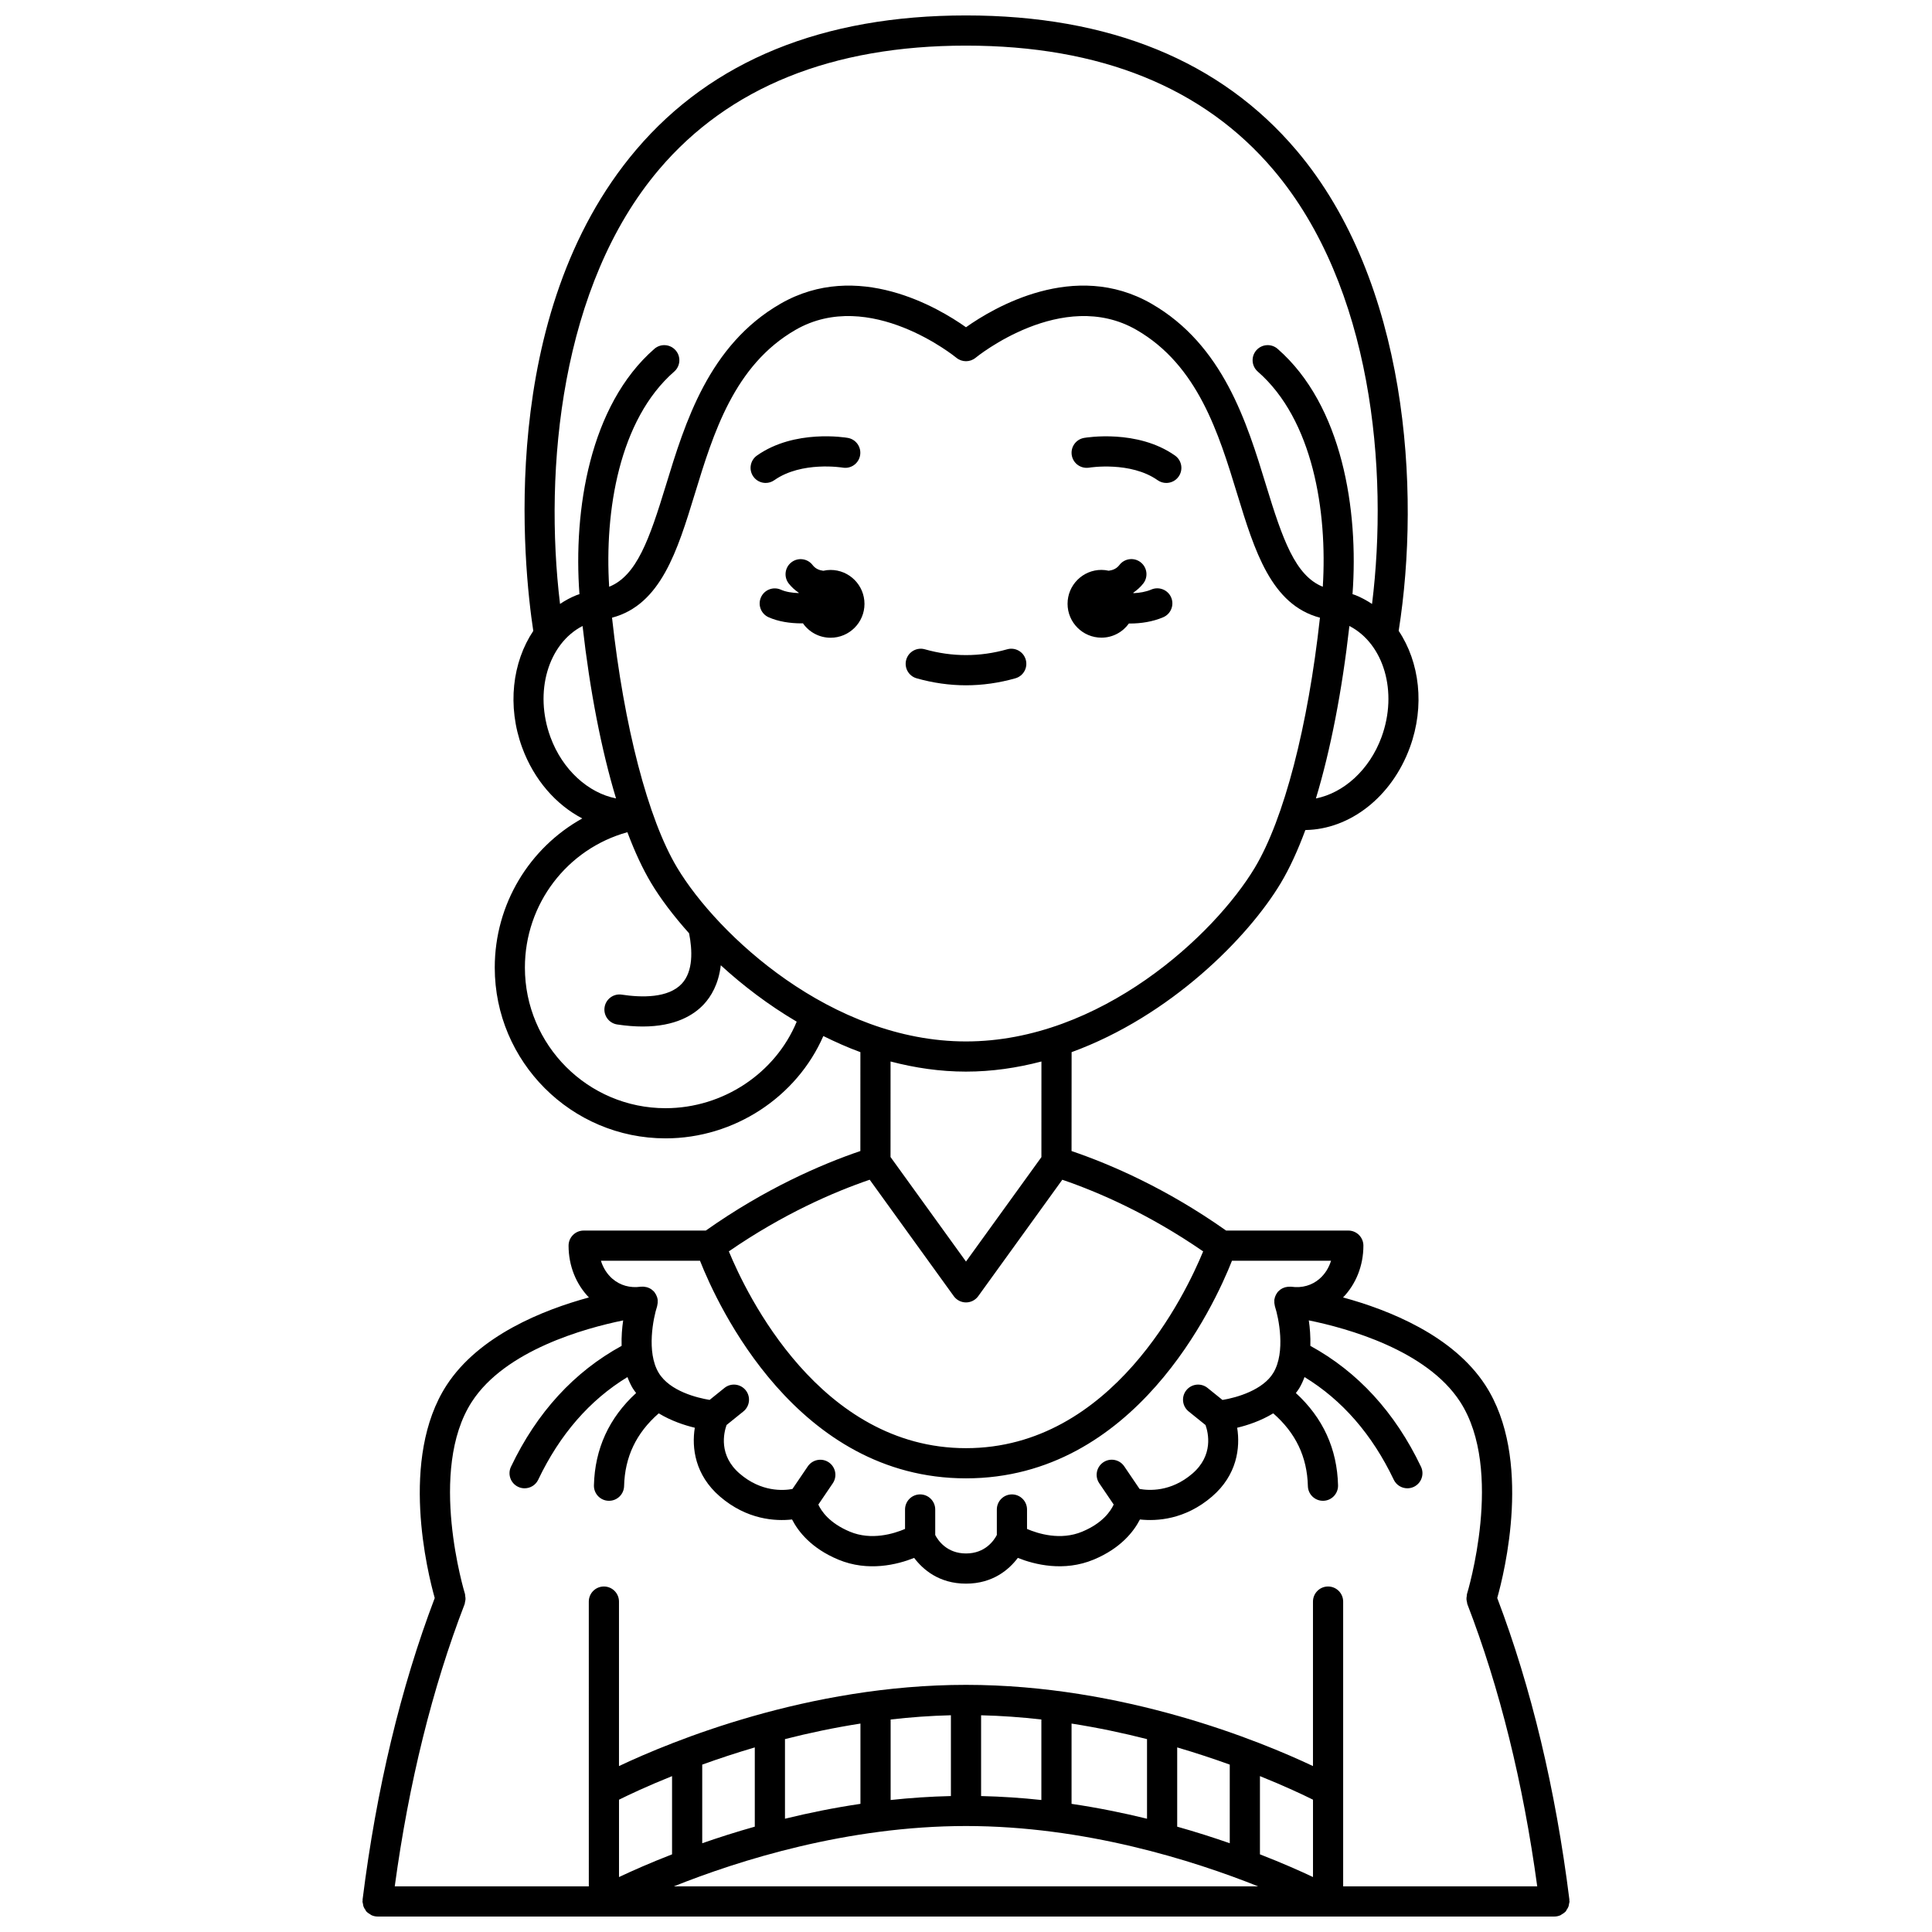 <?xml version="1.0" encoding="UTF-8"?>
<!-- Uploaded to: ICON Repo, www.iconrepo.com, Generator: ICON Repo Mixer Tools -->
<svg width="800px" height="800px" version="1.1" viewBox="144 144 512 512" xmlns="http://www.w3.org/2000/svg">
 <defs>
  <clipPath id="a">
   <path d="m240 148.09h320v503.81h-320z"/>
  </clipPath>
 </defs>
 <path d="m431.29 260.05c-2.176 0.379-3.633 2.449-3.254 4.625s2.434 3.613 4.625 3.254c0.102-0.023 10.938-1.734 18.121 3.328 0.699 0.496 1.504 0.73 2.301 0.73 1.254 0 2.496-0.586 3.269-1.695 1.273-1.805 0.84-4.297-0.969-5.57-9.969-7.027-23.516-4.769-24.094-4.672z"/>
 <path d="m349.21 271.25c7.234-5.094 18.004-3.34 18.109-3.328 2.191 0.383 4.238-1.082 4.617-3.25 0.379-2.176-1.078-4.246-3.25-4.625-0.57-0.102-14.105-2.359-24.078 4.672-1.809 1.273-2.238 3.766-0.969 5.57 0.781 1.109 2.016 1.695 3.269 1.695 0.797 0 1.602-0.238 2.301-0.734z"/>
 <path d="m410.91 316.07c-7.254 2.051-14.57 2.047-21.812 0-2.109-0.602-4.336 0.633-4.934 2.754-0.605 2.125 0.633 4.336 2.754 4.934 4.332 1.227 8.734 1.852 13.082 1.852s8.75-0.625 13.082-1.852c2.125-0.602 3.359-2.812 2.754-4.934-0.59-2.121-2.809-3.359-4.926-2.754z"/>
 <path d="m449.12 300.23c-1.469 0.629-3.129 0.895-4.738 0.969-0.016-0.043-0.023-0.09-0.039-0.133 0.98-0.684 1.891-1.469 2.656-2.465 1.344-1.75 1.016-4.258-0.734-5.606s-4.262-1.02-5.606 0.734c-0.758 0.988-1.754 1.371-2.828 1.52-0.625-0.137-1.273-0.223-1.934-0.223-4.957 0-8.98 4.023-8.98 8.98s4.023 8.98 8.98 8.98c3.008 0 5.652-1.492 7.281-3.758 0.082 0 0.164 0.012 0.25 0.012 2.941 0 6.059-0.473 8.84-1.664 2.031-0.867 2.973-3.219 2.102-5.25-0.867-2.027-3.223-2.957-5.25-2.098z"/>
 <path d="m364.11 295.04c-0.668 0-1.312 0.082-1.934 0.223-1.066-0.145-2.066-0.527-2.828-1.52-1.344-1.754-3.859-2.082-5.606-0.734-1.75 1.344-2.082 3.856-0.734 5.606 0.766 0.996 1.676 1.781 2.66 2.465-0.012 0.031-0.02 0.062-0.027 0.098-1.695-0.059-3.387-0.316-4.695-0.902-2.016-0.898-4.383 0.004-5.281 2.019-0.898 2.016 0.004 4.383 2.019 5.281 2.594 1.16 5.723 1.625 8.742 1.625 0.121 0 0.23-0.016 0.355-0.02 1.625 2.312 4.297 3.828 7.336 3.828 4.957 0 8.98-4.023 8.98-8.98-0.008-4.965-4.031-8.988-8.988-8.988z"/>
 <g clip-path="url(#a)">
  <path d="m559.17 650.13c0.191-0.281 0.375-0.555 0.496-0.879 0.078-0.223 0.102-0.457 0.141-0.691 0.035-0.227 0.129-0.426 0.129-0.656 0-0.094-0.043-0.168-0.051-0.262-0.004-0.078 0.031-0.156 0.02-0.238-3.668-29.312-10.105-56.18-19.121-79.914 1.871-6.633 9.438-37.031-3.148-56.398-8.566-13.18-25.57-19.949-37.711-23.254 3.391-3.508 5.391-8.379 5.391-13.727 0-2.207-1.793-4-4-4h-32.387c-15.738-11.109-30.488-17.508-40.957-21.074l0.016-26.203c26.137-9.543 46.742-30.324 55.41-44.77 2.328-3.879 4.516-8.637 6.539-14.094 11.781-0.168 22.859-8.73 27.68-21.844 4.059-11.035 2.574-22.688-2.953-30.941 5.918-37.434 2.352-92.57-27.059-127.31-20.102-23.746-49.578-35.781-87.605-35.781-37.922 0-67.328 11.977-87.398 35.586-37.125 43.684-29.816 110.78-27.277 127.52-5.519 8.258-6.996 19.895-2.941 30.926 3.152 8.57 8.984 15.152 15.926 18.773-13.988 7.781-23.195 22.695-23.195 39.52 0 24.957 20.305 45.262 45.262 45.262 18.207 0 34.754-10.953 41.816-27.117 3.184 1.57 6.441 3.035 9.82 4.269l-0.008 26.203c-10.469 3.566-25.219 9.969-40.953 21.074l-32.375 0.004c-2.207 0-4 1.793-4 4 0 5.352 2 10.223 5.391 13.727-12.141 3.305-29.145 10.078-37.711 23.254-12.582 19.367-5.019 49.766-3.148 56.398-9.012 23.734-15.453 50.602-19.121 79.914-0.012 0.078 0.023 0.156 0.02 0.238-0.004 0.094-0.047 0.168-0.047 0.262 0 0.23 0.098 0.434 0.133 0.656 0.039 0.234 0.059 0.469 0.141 0.691 0.117 0.324 0.301 0.602 0.496 0.879 0.094 0.133 0.129 0.297 0.234 0.418 0.027 0.027 0.066 0.039 0.094 0.066 0.273 0.293 0.605 0.504 0.953 0.703 0.125 0.07 0.219 0.18 0.352 0.234 0.488 0.219 1.023 0.348 1.598 0.348h311.88c0.57 0 1.109-0.129 1.598-0.344 0.133-0.055 0.227-0.168 0.352-0.234 0.348-0.199 0.68-0.41 0.953-0.703 0.027-0.027 0.066-0.039 0.094-0.066 0.109-0.125 0.141-0.289 0.234-0.422zm-184.69-193.49 22.281 30.855c0.75 1.039 1.957 1.66 3.242 1.66 1.289 0 2.492-0.617 3.242-1.66l22.277-30.852c9.598 3.277 22.969 9.094 37.328 18.988-4.602 11.191-24.07 52.148-62.852 52.148-38.711 0-58.238-40.977-62.844-52.156 14.359-9.895 27.73-15.707 37.324-18.984zm25.52-36.648c-35.637 0-65.859-28.242-76.543-46.043-7.727-12.879-14.105-37.469-17.262-66.254 12.906-3.402 17.316-17.699 21.934-32.797 4.891-15.992 10.434-34.125 26.711-43.488 19.641-11.301 42.375 7.211 42.605 7.398 1.477 1.223 3.629 1.223 5.106 0 0.227-0.188 22.969-18.699 42.605-7.398 16.277 9.363 21.824 27.492 26.711 43.488 4.613 15.098 9.027 29.395 21.934 32.797-3.156 28.785-9.535 53.375-17.262 66.254-10.68 17.805-40.902 46.043-76.539 46.043zm110.11-80.629c-3.188 8.664-10.031 14.785-17.379 16.23 3.856-12.75 6.914-28.359 8.871-45.699 9.074 4.668 12.934 17.43 8.508 29.469zm-191.42-150.5c18.484-21.75 45.836-32.773 81.309-32.773 35.57 0 62.992 11.082 81.5 32.949 26.184 30.926 30.508 79.594 26.105 115.02-1.371-0.914-2.828-1.715-4.394-2.34-0.246-0.102-0.523-0.172-0.781-0.266 1.652-22.258-2.699-50.047-19.848-65.004-1.664-1.453-4.188-1.277-5.641 0.383-1.453 1.664-1.281 4.191 0.383 5.641 14.602 12.742 18.48 36.996 17.23 57.02-7.297-2.934-10.645-12.531-15.047-26.934-5.059-16.547-11.355-37.141-30.371-48.082-20.348-11.711-41.844 1.078-49.137 6.246-7.297-5.172-28.785-17.953-49.145-6.242-19.016 10.941-25.312 31.535-30.371 48.082-4.402 14.402-7.75 23.996-15.047 26.934-1.25-20.02 2.629-44.273 17.23-57.02 1.668-1.453 1.836-3.977 0.383-5.641-1.453-1.664-3.977-1.84-5.641-0.383-17.148 14.957-21.5 42.742-19.848 65.004-0.262 0.094-0.535 0.164-0.785 0.266-1.555 0.621-3.004 1.414-4.363 2.324-4.297-35.613 0.129-84.422 26.277-115.18zm-28.809 150.5c-4.426-12.039-0.566-24.801 8.504-29.473 1.961 17.336 5.019 32.949 8.871 45.699-7.348-1.445-14.188-7.559-17.375-16.227zm30.488 98.32c-20.547 0-37.266-16.719-37.266-37.266 0-16.895 11.234-31.473 27.16-35.875 1.965 5.223 4.082 9.777 6.328 13.52 2.43 4.055 5.856 8.613 10.023 13.273 0.875 4.434 1.148 10.055-1.945 13.367-3.582 3.832-10.625 3.688-15.902 2.887-2.172-0.336-4.219 1.172-4.551 3.356-0.332 2.184 1.172 4.223 3.356 4.551 2.469 0.371 4.707 0.539 6.738 0.539 8.664 0 13.535-3.023 16.199-5.875 1.945-2.082 3.918-5.367 4.508-10.352 5.84 5.352 12.605 10.516 20.117 14.945-5.641 13.645-19.5 22.93-34.766 22.93zm79.629-9.695c6.887 0 13.566-0.996 19.992-2.68l-0.008 25.344-19.984 27.672-20-27.703 0.008-25.316c6.418 1.684 13.105 2.684 19.992 2.684zm-93.695 54.906c-1.422-1.238-2.461-2.875-3.051-4.781h26.254c4.676 11.832 25.68 57.664 70.492 57.664s65.816-45.836 70.488-57.668h26.254c-0.59 1.906-1.629 3.547-3.051 4.781-2.008 1.75-4.641 2.504-7.449 2.113-0.02-0.004-0.078-0.012-0.098-0.012-0.039-0.004-0.078 0.012-0.121 0.008-0.426-0.035-0.84 0.004-1.246 0.102-0.117 0.027-0.227 0.047-0.34 0.082-0.414 0.137-0.809 0.328-1.16 0.59-0.074 0.055-0.137 0.129-0.203 0.188-0.16 0.141-0.332 0.27-0.473 0.438-0.105 0.125-0.172 0.273-0.262 0.406-0.062 0.098-0.129 0.184-0.184 0.289-0.215 0.402-0.359 0.836-0.426 1.285-0.004 0.035-0.027 0.062-0.031 0.102-0.008 0.062 0.02 0.125 0.016 0.188-0.031 0.414 0 0.832 0.102 1.242 0.016 0.066 0.02 0.141 0.039 0.207 0.008 0.031 0.008 0.062 0.02 0.098 0.996 3.031 2.859 12.086-0.402 17.562-2.746 4.602-9.688 6.602-13.504 7.227l-3.949-3.184c-1.715-1.387-4.234-1.117-5.621 0.602-1.387 1.719-1.117 4.238 0.602 5.621l4.477 3.609c0.73 2.059 2.164 8.012-3.488 12.875-5.719 4.918-11.594 4.5-13.988 4.059l-4.066-5.992c-1.238-1.828-3.731-2.305-5.555-1.062-1.828 1.238-2.305 3.727-1.062 5.555l3.824 5.633c-0.809 1.758-2.926 4.922-8.348 7.188-5.75 2.398-11.68 0.539-14.621-0.719v-5.156c0-2.207-1.793-4-4-4s-4 1.793-4 4v6.758c-0.746 1.43-3.074 4.894-8.164 4.894-5.106 0-7.434-3.488-8.164-4.887v-6.766c0-2.207-1.793-4-4-4s-4 1.793-4 4v5.156c-2.949 1.258-8.895 3.117-14.621 0.723-5.445-2.273-7.562-5.453-8.355-7.18l3.828-5.641c1.238-1.828 0.766-4.312-1.062-5.555-1.824-1.234-4.309-0.758-5.555 1.062l-4.074 6c-2.398 0.449-8.262 0.855-13.98-4.07-5.637-4.852-4.219-10.793-3.477-12.887l4.461-3.598c1.719-1.387 1.988-3.902 0.602-5.621-1.387-1.715-3.902-1.988-5.621-0.602l-3.934 3.172c-3.168-0.527-10.562-2.258-13.52-7.215-3.262-5.473-1.398-14.531-0.406-17.555 0.012-0.031 0.008-0.066 0.02-0.102 0.02-0.07 0.023-0.145 0.043-0.215 0.102-0.414 0.133-0.832 0.102-1.246-0.004-0.059 0.02-0.113 0.012-0.176-0.004-0.031-0.023-0.055-0.027-0.094-0.066-0.457-0.211-0.895-0.434-1.309-0.047-0.09-0.105-0.168-0.16-0.25-0.094-0.145-0.164-0.297-0.273-0.43-0.156-0.188-0.344-0.34-0.531-0.496-0.039-0.035-0.07-0.074-0.117-0.109-0.375-0.289-0.793-0.496-1.238-0.637-0.07-0.023-0.145-0.035-0.215-0.051-0.434-0.109-0.875-0.156-1.336-0.113-0.039 0.004-0.07-0.012-0.113-0.008-0.012 0-0.074 0.012-0.098 0.012-2.793 0.395-5.449-0.359-7.457-2.106zm113.67 116.79v21.336c-5.195-0.559-10.531-0.922-15.973-1.047v-21.406c5.43 0.129 10.77 0.523 15.973 1.117zm-19.973 28.23c31.477 0 60.223 9.117 77.43 15.992h-154.86c17.211-6.879 45.957-15.992 77.434-15.992zm91.957 13.523c-3.406-1.613-8.172-3.731-14.059-6.019v-20.73c6.617 2.664 11.488 4.969 14.059 6.25zm-22.059-8.961c-4.266-1.488-8.93-2.981-13.93-4.391v-21.004c5.047 1.484 9.711 3.035 13.93 4.559zm-21.926-6.496c-6.285-1.539-12.98-2.902-20-3.941v-21.277c7.031 1.098 13.738 2.523 20 4.121zm-51.973-6.008c-5.441 0.125-10.781 0.488-15.973 1.047v-21.336c5.203-0.598 10.539-0.992 15.973-1.125zm-23.973 2.066c-7.023 1.039-13.719 2.402-20 3.941v-21.098c6.262-1.598 12.977-3.023 20-4.121zm-28 6.047c-5.004 1.41-9.664 2.902-13.93 4.391v-20.836c4.219-1.523 8.883-3.074 13.93-4.559zm-21.926 7.336c-5.887 2.289-10.652 4.406-14.059 6.019v-20.5c2.57-1.281 7.438-3.586 14.059-6.25zm177.85 8.484v-75.469c0-2.207-1.793-4-4-4s-4 1.793-4 4v43.59c-13.816-6.531-50.082-21.523-91.957-21.523s-78.137 14.992-91.957 21.523v-43.59c0-2.207-1.793-4-4-4-2.207 0-4 1.793-4 4l0.004 75.469h-51.43c3.734-27.445 9.961-52.598 18.531-74.828 0.062-0.164 0.043-0.328 0.082-0.496 0.066-0.273 0.133-0.531 0.141-0.816 0.008-0.277-0.035-0.535-0.082-0.805-0.027-0.172 0-0.34-0.051-0.512-0.102-0.328-9.996-32.797 1.832-50.996 8.863-13.641 29.93-19.457 40.082-21.531-0.297 1.992-0.484 4.301-0.41 6.746-12.559 6.871-22.441 17.602-29.32 32.031-0.949 1.996-0.105 4.379 1.891 5.328 0.555 0.266 1.141 0.387 1.719 0.387 1.496 0 2.926-0.84 3.609-2.277 5.711-11.984 13.652-21.113 23.645-27.199 0.383 1.008 0.824 1.996 1.383 2.941 0.277 0.461 0.609 0.863 0.914 1.289-7.176 6.578-10.941 14.785-11.18 24.465-0.055 2.207 1.688 4.043 3.898 4.094h0.102c2.164 0 3.941-1.727 3.996-3.898 0.191-7.746 3.219-14.07 9.18-19.277 3.277 1.984 6.812 3.16 9.559 3.812-0.855 5.277 0.023 12.52 6.664 18.234 7.164 6.164 14.707 6.566 19.109 6.078 1.637 3.195 5.086 7.637 12.223 10.621 7.941 3.324 15.738 1.32 20.137-0.438 2.289 3.043 6.574 6.824 13.734 6.824s11.445-3.781 13.734-6.824c4.406 1.754 12.191 3.754 20.137 0.438 7.137-2.984 10.59-7.426 12.223-10.621 4.402 0.484 11.941 0.09 19.109-6.078 6.637-5.711 7.516-12.949 6.66-18.234 2.746-0.648 6.281-1.824 9.559-3.812 5.961 5.207 8.988 11.531 9.18 19.277 0.051 2.172 1.832 3.898 3.996 3.898h0.102c2.207-0.055 3.949-1.887 3.898-4.094-0.238-9.68-4-17.891-11.18-24.465 0.312-0.426 0.645-0.828 0.914-1.289 0.562-0.945 1.004-1.934 1.383-2.941 9.992 6.09 17.934 15.219 23.645 27.199 0.688 1.441 2.121 2.277 3.609 2.277 0.578 0 1.164-0.125 1.719-0.387 1.996-0.953 2.84-3.336 1.891-5.328-6.883-14.43-16.762-25.16-29.32-32.031 0.07-2.445-0.117-4.758-0.41-6.754 10.148 2.066 31.195 7.863 40.082 21.539 11.828 18.199 1.93 50.668 1.832 50.996-0.051 0.172-0.023 0.34-0.051 0.512-0.047 0.27-0.094 0.527-0.082 0.805 0.008 0.285 0.07 0.543 0.141 0.816 0.039 0.164 0.02 0.332 0.082 0.496 8.574 22.23 14.797 47.387 18.531 74.828z"/>
 </g>
</svg>